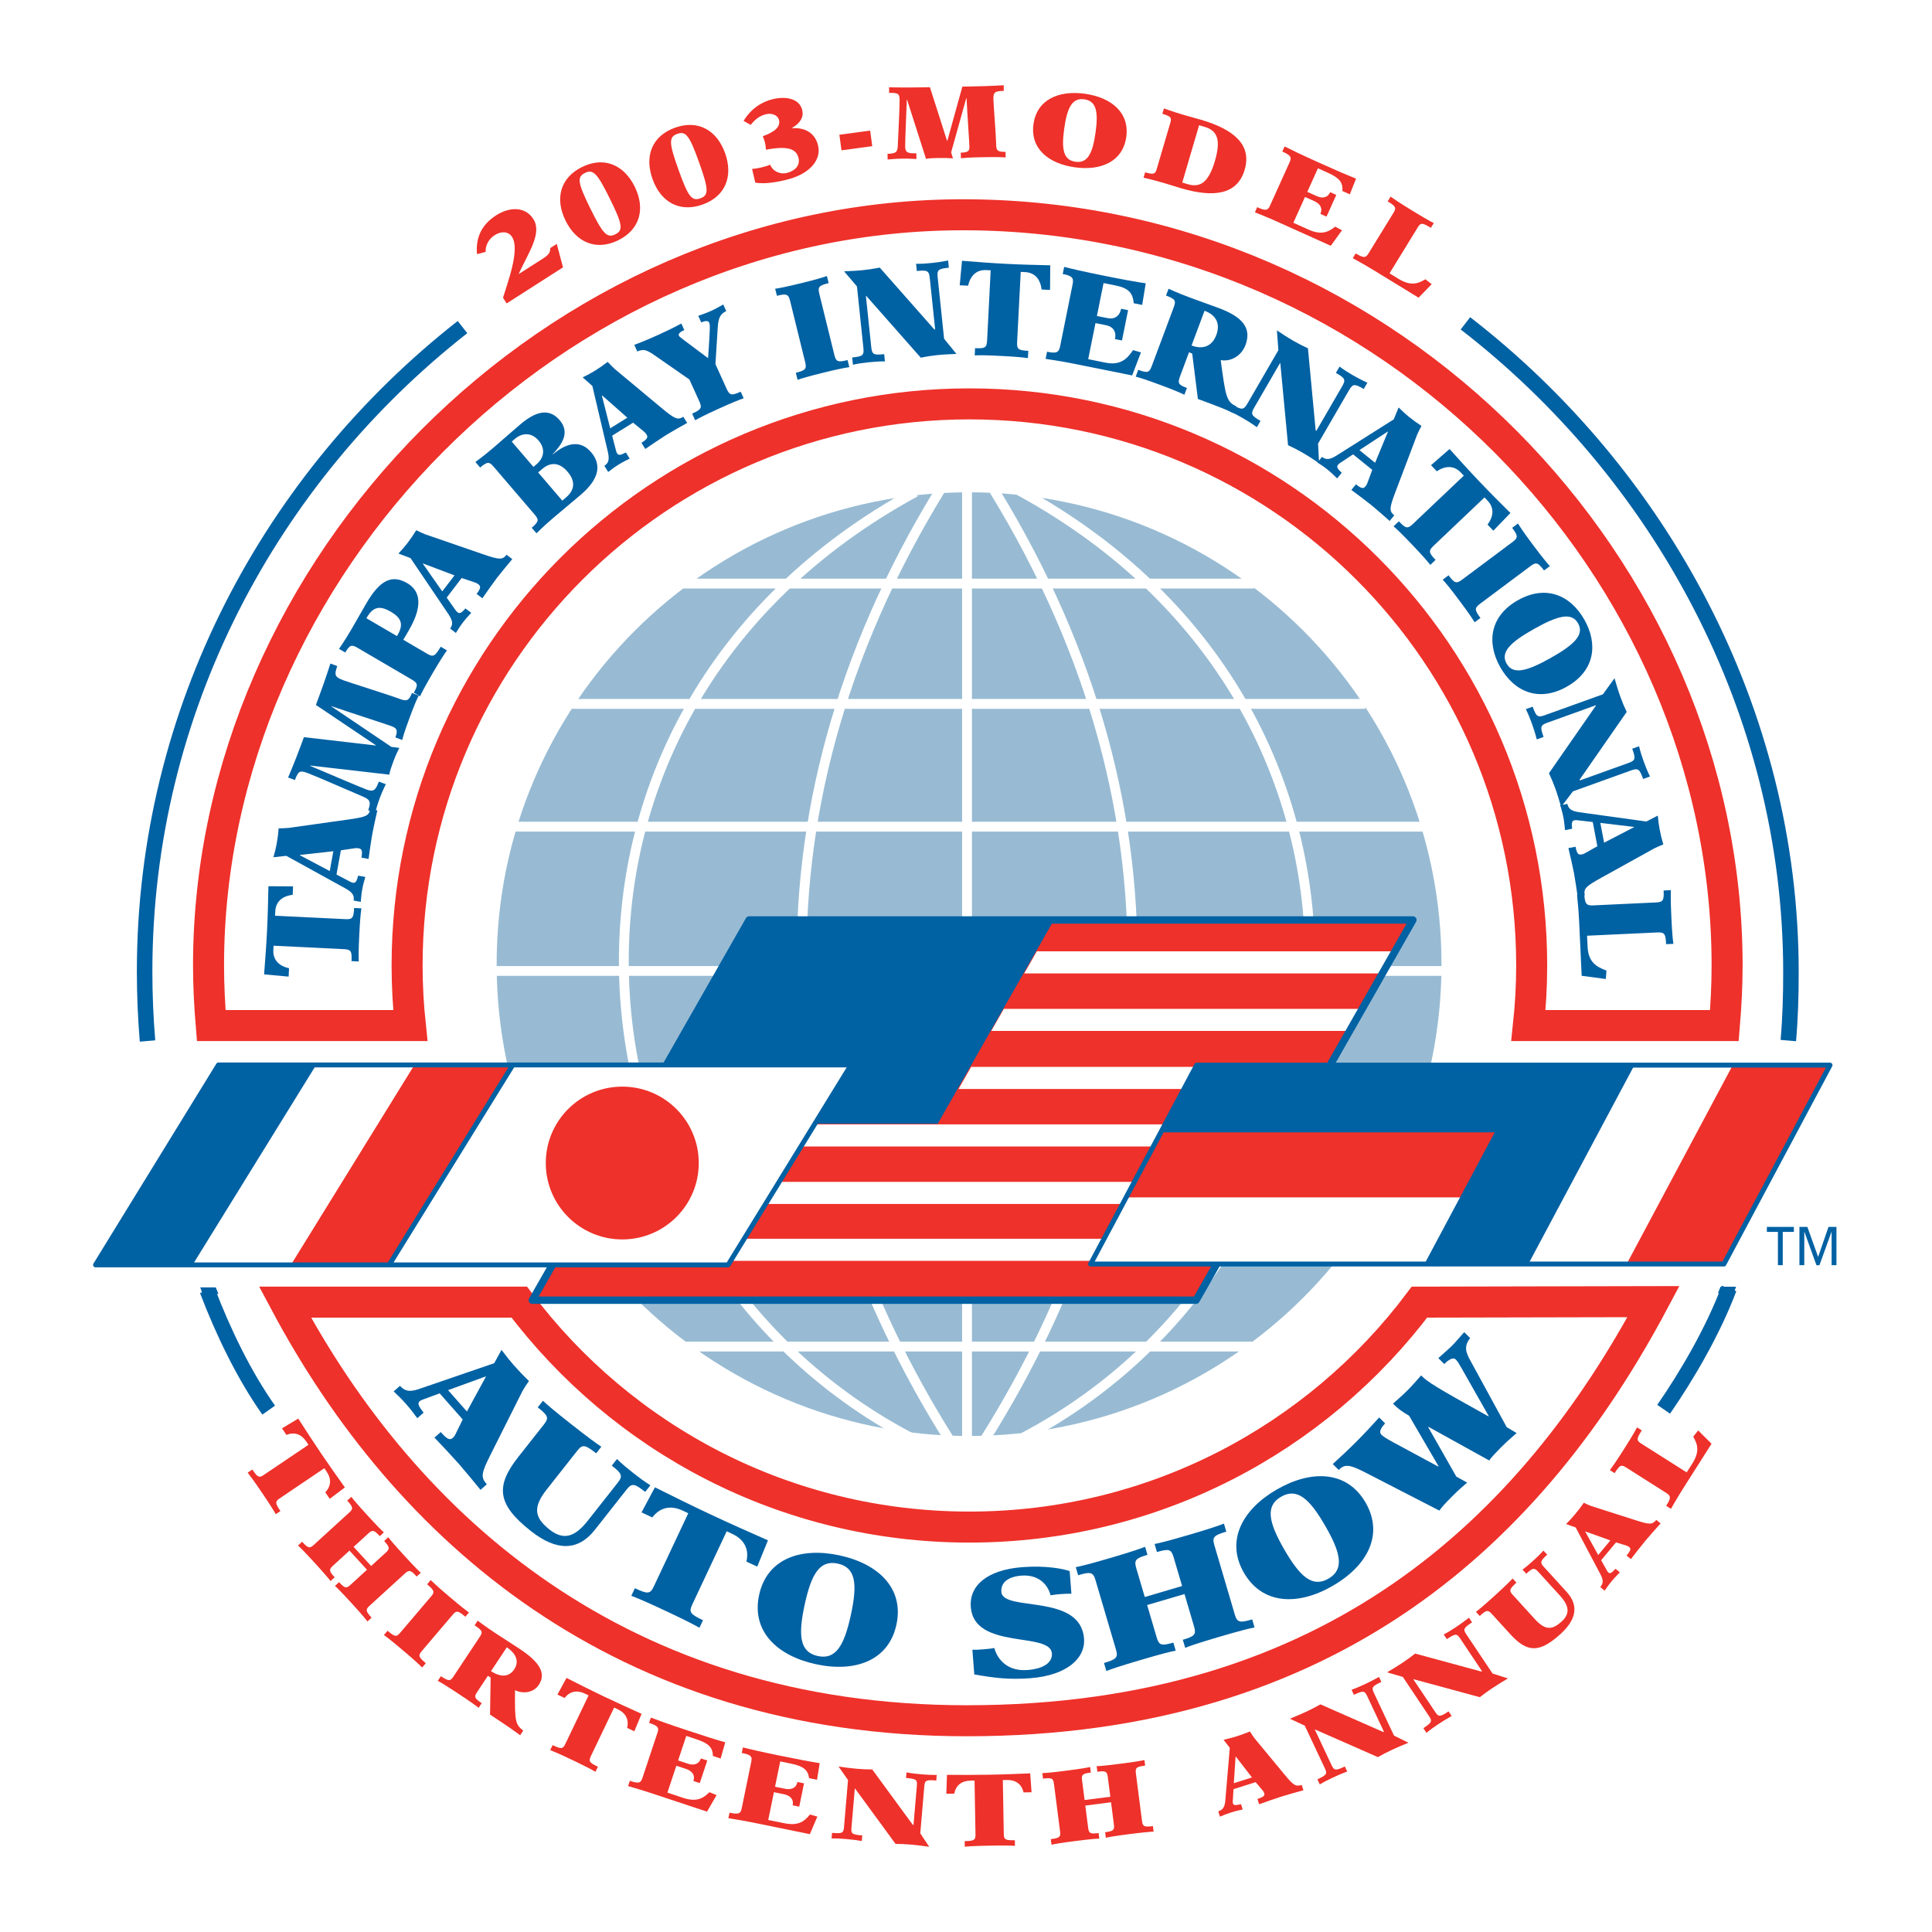 <?xml version="1.0" encoding="utf-8"?>
<!-- Generator: Adobe Illustrator 13.0.0, SVG Export Plug-In . SVG Version: 6.00 Build 14948)  -->
<!DOCTYPE svg PUBLIC "-//W3C//DTD SVG 1.0//EN" "http://www.w3.org/TR/2001/REC-SVG-20010904/DTD/svg10.dtd">
<svg version="1.0" id="Layer_1" xmlns="http://www.w3.org/2000/svg" xmlns:xlink="http://www.w3.org/1999/xlink" x="0px" y="0px"
	 width="192.756px" height="192.756px" viewBox="0 0 192.756 192.756" enable-background="new 0 0 192.756 192.756"
	 xml:space="preserve">
<g>
	<polygon fill-rule="evenodd" clip-rule="evenodd" fill="#FFFFFF" points="0,0 192.756,0 192.756,192.756 0,192.756 0,0 	"/>
	
		<path fill-rule="evenodd" clip-rule="evenodd" fill="#98BBD3" stroke="#98BBD3" stroke-width="0.06" stroke-miterlimit="2.613" d="
		M96.685,143.656c26.244,0,47.52-21.251,47.52-47.465c0-26.21-21.276-47.461-47.52-47.461c-26.243,0-47.521,21.25-47.521,47.461
		C49.165,122.405,70.442,143.656,96.685,143.656L96.685,143.656z"/>
	<path fill="none" stroke="#FFFFFF" stroke-width="0.98" stroke-miterlimit="2.613" d="M125.12,58.225H68.15 M56.748,70.226h79.469
		 M51.196,82.476h90.908 M49.074,96.872h95.163 M68.408,134.345h56.543 M96.48,48.73v94.926 M99.182,48.913
		c20.111,32.828,16.923,66.388-0.983,94.806 M101.635,48.913c41.449,22.54,35.828,75.869,0.51,94.488 M93.785,48.913
		c-20.111,32.828-16.923,66.388,0.982,94.806 M91.332,49.084c-41.45,22.538-35.867,75.697-0.548,94.316"/>
	
		<path fill-rule="evenodd" clip-rule="evenodd" fill="#FFFFFF" stroke="#EE312A" stroke-width="3.094" stroke-miterlimit="2.613" d="
		M40.617,96.327c0-30.947,25.116-56.032,56.097-56.032c30.984,0,56.102,25.085,56.102,56.032c0,2.024-0.114,4.023-0.326,5.994
		h19.552c0.164-1.979,0.271-3.976,0.271-5.994c0-39.577-33.509-74.678-75.849-74.898C55.157,21.213,20.806,56.75,20.806,96.327
		c0,2.019,0.106,4.015,0.27,5.994h19.864C40.729,100.351,40.617,98.352,40.617,96.327L40.617,96.327z"/>
	
		<path fill-rule="evenodd" clip-rule="evenodd" fill="#FFFFFF" stroke="#EE312A" stroke-width="3.094" stroke-miterlimit="2.613" d="
		M96.714,152.357c-18.367,0-34.67-8.816-44.905-22.444H28.435c12.056,22.646,33.606,41.767,68.028,41.767
		c36.49,0,56.45-19.173,68.505-41.816l-23.349,0.05C131.39,143.541,115.084,152.357,96.714,152.357L96.714,152.357z"/>
	<path fill="none" stroke="#FFFFFF" stroke-width="0.774" stroke-miterlimit="2.613" d="M96.685,143.656
		c26.244,0,47.52-21.251,47.52-47.465c0-26.21-21.276-47.461-47.52-47.461c-26.243,0-47.521,21.25-47.521,47.461
		C49.165,122.405,70.442,143.656,96.685,143.656L96.685,143.656z"/>
	<polygon fill-rule="evenodd" clip-rule="evenodd" fill="#EE312A" points="140.965,92.041 119.488,129.901 53.265,129.901 
		74.742,92.041 140.965,92.041 	"/>
	<polygon fill-rule="evenodd" clip-rule="evenodd" fill="#FFFFFF" points="95.636,108.646 96.896,106.441 132.703,106.441 
		131.447,108.646 95.636,108.646 	"/>
	<polygon fill-rule="evenodd" clip-rule="evenodd" fill="#FFFFFF" points="71.95,120.122 73.458,117.917 125.021,117.917 
		123.513,120.122 71.95,120.122 	"/>
	<polygon fill-rule="evenodd" clip-rule="evenodd" fill="#FFFFFF" points="65.173,125.795 66.681,123.589 118.246,123.589 
		116.738,125.795 65.173,125.795 	"/>
	<polygon fill-rule="evenodd" clip-rule="evenodd" fill="#FFFFFF" points="76.209,114.383 77.719,112.178 129.283,112.178 
		127.773,114.383 76.209,114.383 	"/>
	<polygon fill-rule="evenodd" clip-rule="evenodd" fill="#FFFFFF" points="98.896,102.856 100.155,100.652 135.963,100.652 
		134.707,102.856 98.896,102.856 	"/>
	<polygon fill-rule="evenodd" clip-rule="evenodd" fill="#FFFFFF" points="102.188,97.118 103.447,94.915 139.256,94.915 
		137.998,97.118 102.188,97.118 	"/>
	<polygon fill="none" stroke="#0061A3" stroke-width="0.735" stroke-linejoin="round" stroke-miterlimit="2.613" points="
		140.965,91.783 119.333,129.721 53.11,129.721 74.742,91.783 140.965,91.783 	"/>
	<polygon fill-rule="evenodd" clip-rule="evenodd" fill="#0061A3" points="74.742,91.783 63.149,112.115 93.56,112.115 
		105.156,91.783 74.742,91.783 	"/>
	<polygon fill-rule="evenodd" clip-rule="evenodd" fill="#FFFFFF" points="84.973,106.302 72.711,126.145 9.596,126.08 
		21.859,106.238 84.973,106.302 	"/>
	<polygon fill-rule="evenodd" clip-rule="evenodd" fill="#0061A3" points="9.596,126.08 21.859,106.238 31.663,106.248 
		19.399,126.089 9.596,126.08 	"/>
	<polygon fill-rule="evenodd" clip-rule="evenodd" fill="#FFFFFF" points="19.28,126.089 31.542,106.248 41.342,106.256 
		29.082,126.102 19.28,126.089 	"/>
	<polygon fill-rule="evenodd" clip-rule="evenodd" fill="#EE312A" points="29.082,126.102 41.342,106.256 51.147,106.267 
		38.884,126.108 29.082,126.102 	"/>
	<path fill-rule="evenodd" clip-rule="evenodd" fill="#EE312A" d="M62.085,123.658c4.214,0,7.631-3.413,7.631-7.623
		c0-4.211-3.417-7.623-7.631-7.623c-4.215,0-7.632,3.412-7.632,7.623C54.453,120.245,57.87,123.658,62.085,123.658L62.085,123.658z"
		/>
	<polygon fill="none" stroke="#0061A3" stroke-width="0.49" stroke-linejoin="round" stroke-miterlimit="2.613" points="
		84.909,106.25 72.646,126.198 9.532,126.198 21.795,106.25 84.909,106.25 	"/>
	
		<line fill="none" stroke="#0061A3" stroke-width="0.49" stroke-miterlimit="2.613" x1="51.147" y1="106.267" x2="38.884" y2="126.108"/>
	<polygon fill-rule="evenodd" clip-rule="evenodd" fill="#FFFFFF" points="119.393,106.302 108.808,126.145 171.995,126.08 
		182.582,106.238 119.393,106.302 	"/>
	<polygon fill-rule="evenodd" clip-rule="evenodd" fill="#0061A3" points="153.377,106.267 142.796,126.108 152.61,126.102 
		163.193,106.256 153.377,106.267 	"/>
	<polygon fill-rule="evenodd" clip-rule="evenodd" fill="#FFFFFF" points="162.304,126.089 172.887,106.248 163.073,106.256 
		152.489,126.102 162.304,126.089 	"/>
	<polygon fill-rule="evenodd" clip-rule="evenodd" fill="#EE312A" points="172.887,106.248 162.304,126.089 172.117,126.08 
		182.698,106.238 172.887,106.248 	"/>
	<polygon fill-rule="evenodd" clip-rule="evenodd" fill="#EE312A" points="112.421,119.46 115.898,112.846 149.497,112.846 
		146.023,119.46 112.421,119.46 	"/>
	<polygon fill-rule="evenodd" clip-rule="evenodd" fill="#0061A3" points="116.027,112.973 119.504,106.359 153.105,106.359 
		149.628,112.973 116.027,112.973 	"/>
	<polygon fill="none" stroke="#0061A3" stroke-width="0.49" stroke-linejoin="round" stroke-miterlimit="2.613" points="
		119.393,106.268 108.808,126.112 171.995,126.112 182.582,106.268 119.393,106.268 	"/>
	<path fill-rule="evenodd" clip-rule="evenodd" fill="#0061A3" d="M178.975,122.906h-1.109v3.322h-0.482v-3.322h-1.103v-0.498h2.694
		V122.906L178.975,122.906L178.975,122.906z M180.014,126.229h-0.484v-3.82h0.792l1.073,2.994l1.035-2.994h0.794v3.82h-0.485v-3.322
		v0.011h-0.017l-1.195,3.312h-0.3l-1.197-3.322h-0.016V126.229L180.014,126.229z"/>
	
		<line fill="none" stroke="#0061A3" stroke-width="0.98" stroke-miterlimit="2.613" x1="153.259" y1="106.267" x2="142.676" y2="126.108"/>
	<polygon fill-rule="evenodd" clip-rule="evenodd" fill="#0061A3" points="20.301,129.347 19.98,128.444 21.529,128.444 
		21.787,129.088 20.301,129.347 	"/>
	<polygon fill-rule="evenodd" clip-rule="evenodd" fill="#0061A3" points="172.884,129.281 173.207,128.377 171.659,128.377 
		171.4,129.023 172.884,129.281 	"/>
	<path fill-rule="evenodd" clip-rule="evenodd" fill="#0061A3" d="M46.584,140.827l-1.88-2.132l3.749-1.365l0.023,0.027
		L46.584,140.827L46.584,140.827L46.584,140.827z M49.308,136.006l-7.56,2.594c-0.943,0.31-1.375,0.171-1.842-0.334l-0.628,0.552
		c0.295,0.311,0.624,0.564,1.25,1.276c0.628,0.711,0.851,1.082,1.111,1.399l0.626-0.554c-0.542-0.686-0.621-0.938-0.388-1.144
		c0.093-0.08,0.258-0.15,0.388-0.19l1.602-0.591l2.297,2.604l-0.721,1.476c-0.078,0.166-0.159,0.265-0.274,0.365
		c-0.27,0.235-0.507,0.198-1.195-0.582l-0.627,0.553c0.759,0.79,1.594,1.691,2.417,2.601c0.762,0.888,1.512,1.786,2.178,2.612
		l0.627-0.555c-0.626-0.709-0.564-1.086,0.393-2.996l3.174-6.326c0.203-0.351,0.423-0.69,0.639-0.982
		c-0.526-0.502-1.04-1.039-1.531-1.596c-0.309-0.351-0.776-0.927-1.208-1.512L49.308,136.006L49.308,136.006z"/>
	<path fill-rule="evenodd" clip-rule="evenodd" fill="#0061A3" d="M61.556,145.568c0.465,0.463,1.083,0.968,1.609,1.383
		c0.466,0.368,1.103,0.85,1.723,1.236l-0.519,0.658c-1.037-0.816-1.314-0.917-1.85-0.237l-3.183,4.038
		c-1.649,2.089-3.775,2.146-6.362,0.113c-3.372-2.653-3.576-4.468-1.255-7.411l2.549-3.231c0.52-0.654,0.421-0.889-0.619-1.706
		l0.521-0.657c0.393,0.37,1.052,0.946,2.818,2.336c1.766,1.392,2.481,1.896,3.007,2.248l-0.516,0.659
		c-1.11-0.874-1.363-0.916-1.882-0.261l-3.048,3.865c-1.438,1.823-1.169,2.805,0.173,3.921c1.461,1.209,2.605,0.866,3.927-0.81
		l2.99-3.792c0.539-0.681,0.377-0.929-0.602-1.697L61.556,145.568L61.556,145.568z"/>
	<path fill-rule="evenodd" clip-rule="evenodd" fill="#0061A3" d="M68.668,150.976l-0.571-0.269
		c-1.162-0.544-2.247-0.333-3.017,0.688l-1.075-0.505l1.339-2.499c1.797,0.894,3.611,1.798,5.597,2.727
		c1.985,0.932,3.84,1.752,5.678,2.561l-1.072,2.625l-1.078-0.505c0.298-1.243-0.233-2.21-1.392-2.754l-0.574-0.27l-3.437,7.31
		c-0.356,0.758-0.206,0.964,1.072,1.564l-0.354,0.754c-0.553-0.31-1.324-0.721-3.359-1.677c-2.037-0.955-2.845-1.285-3.439-1.51
		l0.356-0.758c1.279,0.601,1.534,0.585,1.888-0.174L68.668,150.976L68.668,150.976z"/>
	<path fill-rule="evenodd" clip-rule="evenodd" fill="#0061A3" d="M80.279,160.112c0.663-3.07,1.506-4.501,3.307-4.112
		c1.797,0.386,1.974,2.04,1.309,5.109c-0.664,3.068-1.505,4.503-3.303,4.114C79.789,164.834,79.614,163.185,80.279,160.112
		L80.279,160.112L80.279,160.112z M75.736,159.134c-0.777,3.601,1.771,6.063,5.678,6.906c3.904,0.844,7.245-0.353,8.023-3.95
		c0.777-3.6-1.771-6.064-5.677-6.909C79.854,154.339,76.514,155.533,75.736,159.134L75.736,159.134z"/>
	<path fill-rule="evenodd" clip-rule="evenodd" fill="#0061A3" d="M106.894,159.005c-0.374-0.004-0.726,0.008-1.099,0.039
		c-0.332,0.024-0.646,0.063-0.978,0.12c-0.317-1.216-1.335-2.084-2.909-1.964c-1.279,0.098-2.078,0.657-2.001,1.63
		c0.155,2.02,7.894,0.089,8.246,4.654c0.152,1.976-1.731,3.671-5.345,3.95c-2.13,0.165-3.654-0.03-5.603-0.376l-0.19-2.466
		c0.337,0.019,0.689-0.007,1.042-0.035c0.369-0.028,0.761-0.06,1.146-0.135c0.308,1.125,1.298,2.353,3.318,2.195
		c1.539-0.117,2.499-0.718,2.427-1.659c-0.168-2.192-7.764-0.317-8.093-4.624c-0.164-2.11,1.594-3.708,5.153-3.98
		c2.298-0.176,4.038,0.153,4.712,0.396L106.894,159.005L106.894,159.005z"/>
	<path fill-rule="evenodd" clip-rule="evenodd" fill="#0061A3" d="M117.939,158.237l-0.849-2.88
		c-0.235-0.801-0.486-0.856-1.663-0.51l-0.234-0.803c0.441-0.081,1.292-0.284,3.451-0.918c2.157-0.634,2.981-0.925,3.468-1.116
		l0.236,0.802c-1.247,0.367-1.429,0.548-1.191,1.349l2.038,6.917c0.237,0.801,0.484,0.855,1.734,0.49l0.237,0.801
		c-0.513,0.101-1.363,0.305-3.523,0.938c-2.155,0.636-2.982,0.925-3.395,1.097l-0.238-0.804c1.177-0.345,1.355-0.527,1.12-1.327
		l-0.952-3.235l-3.728,1.095l0.953,3.237c0.235,0.801,0.486,0.856,1.661,0.511l0.236,0.802c-0.441,0.081-1.292,0.284-3.449,0.92
		c-2.159,0.633-2.982,0.922-3.47,1.113l-0.235-0.8c1.247-0.367,1.428-0.551,1.191-1.35l-2.039-6.916
		c-0.238-0.802-0.485-0.859-1.733-0.492l-0.236-0.801c0.512-0.103,1.362-0.305,3.521-0.938c2.155-0.636,2.982-0.928,3.397-1.097
		l0.235,0.803c-1.178,0.345-1.354,0.528-1.119,1.327l0.85,2.882L117.939,158.237L117.939,158.237z"/>
	<path fill-rule="evenodd" clip-rule="evenodd" fill="#0061A3" d="M128.133,154.595c-1.572-2.721-1.912-4.347-0.316-5.267
		c1.594-0.918,2.834,0.19,4.404,2.911c1.573,2.72,1.912,4.346,0.316,5.266C130.943,158.423,129.704,157.313,128.133,154.595
		L128.133,154.595L128.133,154.595z M124.105,156.913c1.842,3.188,5.39,3.308,8.848,1.313c3.465-1.994,5.137-5.116,3.294-8.307
		c-1.841-3.192-5.388-3.31-8.85-1.318C123.937,150.597,122.265,153.723,124.105,156.913L124.105,156.913z"/>
	<path fill-rule="evenodd" clip-rule="evenodd" fill="#0061A3" d="M145.296,147.319l1.082,0.602
		c-0.452,0.389-0.854,0.723-1.535,1.409c-0.682,0.685-0.962,1.008-1.245,1.38l-7.221-3.718c-1.703-0.881-2.186-0.967-2.815-0.335
		l-0.593-0.59c0.689-0.625,1.576-1.447,2.363-2.237c0.825-0.827,1.655-1.729,2.268-2.409l0.592,0.59
		c-0.568,0.615-0.57,0.925-0.362,1.133c0.373,0.371,0.936,0.617,5.679,3.184l0.025-0.025l-2.945-5.052
		c-0.817-0.472-1.174-0.773-1.611-1.209c0.529-0.468,1.049-0.92,1.466-1.344c0.421-0.419,0.875-0.94,1.339-1.472
		c0.68,0.674,1.403,1.134,6.723,4.088l0.027-0.027l-2.759-4.863c-0.179-0.308-0.343-0.602-0.529-0.786
		c-0.209-0.207-0.588-0.112-1.149,0.452l-0.594-0.588c0.493-0.453,0.981-0.856,1.363-1.238c0.367-0.368,0.769-0.86,1.218-1.355
		l0.593,0.589c-0.635,0.836-0.444,1.392,0.02,2.243l3.628,6.645l0.988,0.589c-0.532,0.467-1.064,0.935-1.563,1.434
		c-0.406,0.409-1.037,1.066-1.166,1.305l-6.071-3.362l-0.025,0.027L145.296,147.319L145.296,147.319z"/>
	<path fill-rule="evenodd" clip-rule="evenodd" fill="#0061A3" d="M27.295,94.354L27.271,94.8c-0.043,0.906,0.49,1.564,1.567,1.8
		l-0.042,0.838l-2.446-0.225c0.109-1.414,0.218-2.845,0.295-4.393c0.076-1.549,0.105-2.981,0.135-4.401l2.459,0.016L29.2,89.276
		c-1.098,0.13-1.69,0.732-1.734,1.64l-0.023,0.446l7,0.341c0.724,0.039,0.838-0.117,0.888-1.113l0.725,0.035
		c-0.063,0.445-0.134,1.061-0.212,2.649c-0.079,1.587-0.068,2.205-0.049,2.652l-0.723-0.034c0.048-0.998-0.052-1.161-0.776-1.195
		L27.295,94.354L27.295,94.354z"/>
	<path fill-rule="evenodd" clip-rule="evenodd" fill="#0061A3" d="M33.256,84.927l-0.357,1.977l-2.989-1.581l0.005-0.025
		L33.256,84.927L33.256,84.927L33.256,84.927z M28.562,85.386l5.915,3.26c0.732,0.413,0.881,0.72,0.806,1.201l0.713,0.13
		c0.04-0.301,0.027-0.595,0.146-1.258c0.122-0.66,0.24-0.944,0.307-1.227l-0.715-0.128c-0.151,0.601-0.272,0.752-0.539,0.705
		c-0.104-0.02-0.24-0.085-0.34-0.143l-1.283-0.674l0.437-2.417l1.375-0.203c0.155-0.027,0.263-0.02,0.396,0.002
		c0.303,0.055,0.411,0.207,0.281,0.933l0.711,0.128c0.102-0.77,0.228-1.628,0.37-2.482c0.16-0.813,0.334-1.624,0.508-2.355
		l-0.713-0.127c-0.119,0.658-0.4,0.783-2.193,1.033l-5.936,0.834c-0.347,0.031-0.691,0.048-1.006,0.046
		c-0.038,0.513-0.105,1.036-0.2,1.553c-0.058,0.324-0.176,0.835-0.32,1.33L28.562,85.386L28.562,85.386z"/>
	<path fill-rule="evenodd" clip-rule="evenodd" fill="#0061A3" d="M36.738,80.84c0.33-0.929,0.119-1.092-0.661-1.422
		c-1.692-0.724-4.585-1.994-5.366-2.282c-0.756-0.278-0.931-0.273-1.287,0.688l-0.68-0.252l0.01-0.023
		c0.041-0.112,0.569-1.303,1.232-3.092l0.337-0.912l7.166,0.833l0.01-0.026l-5.982-4.021l0.357-0.961
		c0.664-1.786,1.041-3.034,1.082-3.144l0.008-0.025l0.682,0.252c-0.299,0.884-0.275,1.088,0.617,1.419
		c0.63,0.233,4.504,1.444,5.712,1.891c0.644,0.238,0.855,0.09,1.12-0.623l0.68,0.251c-0.194,0.407-0.369,0.762-0.898,2.189
		c-0.532,1.432-0.631,1.814-0.75,2.248l-0.679-0.253c0.261-0.702,0.156-0.923-0.384-1.124c-0.607-0.223-3.984-1.305-5.989-1.994
		l-0.01,0.026l5.978,4.033l0.793,0.098c-0.23,0.462-0.402,0.848-0.611,1.414c-0.188,0.505-0.306,0.825-0.383,1.259l-7.908-0.909
		l-0.01,0.024c1.818,0.772,5.095,2.167,5.65,2.372c0.692,0.257,0.905,0.069,1.226-0.792l0.692,0.256
		c-0.159,0.349-0.352,0.712-0.607,1.4c-0.256,0.689-0.346,1.091-0.454,1.458L36.738,80.84L36.738,80.84z"/>
	<path fill-rule="evenodd" clip-rule="evenodd" fill="#0061A3" d="M36.55,61.678c0.619-1.056,1.229-1.354,2.434-0.648
		c1.206,0.704,1.245,1.382,0.625,2.437L36.55,61.678L36.55,61.678L36.55,61.678z M41.082,67.8c0.625,0.365,0.637,0.556,0.2,1.304
		l0.625,0.366c0.19-0.404,0.47-0.958,1.274-2.331c0.804-1.372,1.15-1.885,1.412-2.25l-0.624-0.366
		c-0.573,0.973-0.746,1.057-1.371,0.691l-2.362-1.383l0.539-0.918c1.662-2.835,0.892-4.122-0.15-4.733
		c-1.529-0.894-2.726-0.285-4.043,1.961c-0.507,0.86-0.96,1.69-1.526,2.656c-0.779,1.325-1.113,1.738-1.22,1.918l-0.013,0.023
		l0.625,0.365c0.44-0.747,0.611-0.829,1.237-0.462L41.082,67.8L41.082,67.8z"/>
	<path fill-rule="evenodd" clip-rule="evenodd" fill="#0061A3" d="M45.346,57.406l-1.223,1.598l-1.937-2.766l0.016-0.021
		L45.346,57.406L45.346,57.406L45.346,57.406z M40.958,55.682l3.781,5.593c0.463,0.698,0.456,1.04,0.17,1.435l0.575,0.439
		c0.173-0.248,0.297-0.519,0.703-1.052c0.409-0.531,0.643-0.732,0.83-0.954l-0.577-0.44c-0.406,0.467-0.584,0.547-0.796,0.383
		c-0.086-0.064-0.179-0.184-0.242-0.282l-0.835-1.181l1.492-1.954l1.319,0.442c0.148,0.046,0.24,0.1,0.346,0.184
		c0.249,0.185,0.275,0.373-0.172,0.958l0.576,0.439c0.438-0.641,0.943-1.348,1.458-2.044c0.515-0.651,1.04-1.293,1.526-1.864
		l-0.575-0.439c-0.407,0.534-0.713,0.516-2.424-0.076l-5.666-1.954c-0.323-0.131-0.637-0.272-0.914-0.418
		c-0.27,0.44-0.566,0.875-0.885,1.292c-0.201,0.262-0.542,0.664-0.894,1.039L40.958,55.682L40.958,55.682z"/>
	<path fill-rule="evenodd" clip-rule="evenodd" fill="#0061A3" d="M53.69,47.135l0.412-0.349c0.73-0.625,1.632-0.761,2.522,0.277
		c0.892,1.04,0.613,1.911-0.115,2.534L56.1,49.95L53.69,47.135L53.69,47.135L53.69,47.135z M53.331,51.326
		c0.436,0.506,0.46,0.698-0.281,1.33l0.474,0.551l0.02-0.017c0.158-0.136,0.506-0.54,1.697-1.554
		c0.599-0.514,1.627-1.356,2.708-2.278c1.918-1.638,2.042-3.051,1.015-4.253c-1.205-1.407-2.711-0.702-3.803,0.231l-0.016-0.021
		c0.884-0.949,1.772-2.132,0.692-3.396c-0.856-1-2.068-1.162-3.908,0.408c-1.08,0.923-2.073,1.806-2.673,2.318
		c-1.191,1.018-1.644,1.297-1.804,1.433l-0.019,0.019l0.472,0.55c0.741-0.634,0.923-0.578,1.36-0.069L53.331,51.326L53.331,51.326
		L53.331,51.326z M51.057,44.057l0.319-0.273c0.701-0.598,1.631-0.686,2.361,0.172c0.732,0.855,0.503,1.757-0.197,2.355
		l-0.319,0.273L51.057,44.057L51.057,44.057z"/>
	<path fill-rule="evenodd" clip-rule="evenodd" fill="#0061A3" d="M62.59,41.673l-1.71,1.061l-0.831-3.273l0.023-0.013L62.59,41.673
		L62.59,41.673L62.59,41.673z M59.099,38.505l1.547,6.568c0.184,0.817,0.058,1.133-0.348,1.401l0.382,0.615
		c0.248-0.17,0.46-0.379,1.03-0.734c0.568-0.354,0.862-0.457,1.115-0.598l-0.382-0.614c-0.546,0.293-0.742,0.303-0.882,0.076
		c-0.058-0.092-0.102-0.24-0.125-0.35l-0.361-1.403l2.088-1.295l1.076,0.879c0.123,0.097,0.19,0.183,0.261,0.295
		c0.163,0.261,0.123,0.444-0.504,0.834l0.383,0.614c0.639-0.445,1.362-0.924,2.091-1.395c0.711-0.425,1.429-0.839,2.088-1.2
		l-0.383-0.616c-0.569,0.354-0.85,0.229-2.238-0.931l-4.603-3.835c-0.256-0.236-0.5-0.479-0.708-0.713
		c-0.407,0.317-0.84,0.619-1.287,0.894c-0.281,0.174-0.739,0.43-1.204,0.653L59.099,38.505L59.099,38.505z"/>
	<path fill-rule="evenodd" clip-rule="evenodd" fill="#0061A3" d="M68.781,37.863l-3.526-2.452c-0.801-0.55-1.067-0.592-1.674-0.345
		l-0.299-0.66c0.443-0.17,1.05-0.388,2.379-0.99c1.329-0.604,1.895-0.917,2.315-1.137l0.299,0.657
		c-0.514,0.204-0.609,0.409-0.542,0.556c0.063,0.135,0.306,0.289,2.913,2.243c0.199-2.933,0.21-3.321,0.112-3.539
		c-0.058-0.124-0.217-0.288-0.792-0.025l-0.301-0.66c0.409-0.153,0.835-0.29,1.258-0.48c0.465-0.212,0.853-0.446,1.236-0.651
		l0.298,0.661c-0.575,0.261-0.793,0.639-0.852,1.684l-0.225,3.605l1.119,2.466c0.3,0.659,0.49,0.691,1.398,0.281l0.301,0.658
		c-0.425,0.147-1.005,0.366-2.452,1.024c-1.451,0.656-1.999,0.948-2.39,1.169l-0.298-0.658c0.91-0.414,1.008-0.577,0.71-1.236
		L68.781,37.863L68.781,37.863z"/>
	<path fill-rule="evenodd" clip-rule="evenodd" fill="#0061A3" d="M83.24,35.393c0.173,0.706,0.351,0.771,1.323,0.532l0.174,0.706
		c-0.446,0.065-1.056,0.174-2.603,0.553c-1.544,0.38-2.138,0.567-2.561,0.711L79.4,37.193c0.972-0.24,1.1-0.38,0.926-1.084
		l-1.492-6.067c-0.172-0.702-0.353-0.77-1.322-0.531l-0.174-0.703c0.445-0.067,1.053-0.177,2.601-0.556
		c1.546-0.379,2.135-0.565,2.561-0.712l0.175,0.705c-0.973,0.239-1.101,0.38-0.929,1.083L83.24,35.393L83.24,35.393z"/>
	<path fill-rule="evenodd" clip-rule="evenodd" fill="#0061A3" d="M85.5,28.579l-1.283-1.509c0.644-0.029,1.277-0.053,1.919-0.121
		c0.55-0.058,1.096-0.142,1.638-0.25l5.447,6.172l0.079-0.009l-0.536-5.122c-0.076-0.744-0.257-0.808-1.29-0.701l-0.076-0.722
		c0.545,0.015,1.107-0.032,1.582-0.082c0.417-0.042,0.978-0.114,1.611-0.248l0.076,0.72c-1.033,0.108-1.196,0.203-1.116,0.952
		l0.641,6.135l1.229,1.516c-0.646,0.029-1.276,0.052-1.919,0.119c-0.548,0.058-1.096,0.143-1.64,0.252l-5.447-6.174l-0.026,0.003
		l0.536,5.123c0.077,0.746,0.255,0.807,1.29,0.701l0.075,0.72c-0.647,0-1.212,0.046-1.631,0.089
		c-0.471,0.052-1.032,0.121-1.561,0.244l-0.077-0.722c1.035-0.107,1.196-0.204,1.12-0.952L85.5,28.579L85.5,28.579z"/>
	<path fill-rule="evenodd" clip-rule="evenodd" fill="#0061A3" d="M98.84,26.969l-0.444-0.022c-0.908-0.046-1.566,0.484-1.807,1.558
		l-0.839-0.042l0.231-2.445c1.416,0.113,2.846,0.227,4.395,0.305c1.552,0.081,2.986,0.113,4.407,0.146l-0.02,2.458l-0.843-0.043
		c-0.127-1.095-0.73-1.689-1.638-1.736l-0.444-0.023l-0.359,6.99c-0.037,0.724,0.115,0.839,1.115,0.889l-0.04,0.723
		c-0.442-0.062-1.058-0.134-2.648-0.215c-1.591-0.083-2.209-0.074-2.658-0.054l0.035-0.725c1,0.051,1.164-0.046,1.201-0.771
		L98.84,26.969L98.84,26.969z"/>
	<path fill-rule="evenodd" clip-rule="evenodd" fill="#0061A3" d="M112.953,37.457l-5.882-1.183c-1.6-0.323-2.285-0.379-2.724-0.467
		l-0.024-0.005l0.142-0.709c0.991,0.214,1.187,0.047,1.315-0.597l1.229-6.1c0.131-0.643,0.016-0.872-0.98-1.058l0.144-0.711
		c0.741,0.192,1.867,0.46,3.969,0.88c2.062,0.418,3.204,0.619,4.167,0.758l-0.352,2.159l-0.839-0.169
		c-0.106-1.074-0.554-1.521-1.867-1.785l-1.149-0.229l-0.663,3.285l1.07,0.215c0.606,0.122,1.176-0.106,1.342-0.934l0.698,0.14
		l-0.609,3.023l-0.697-0.139c0.168-0.828-0.269-1.258-0.875-1.38l-1.072-0.216l-0.726,3.6l1.689,0.341
		c1.431,0.29,2.116-0.246,2.787-1.243l0.788,0.226L112.953,37.457L112.953,37.457z"/>
	<path fill-rule="evenodd" clip-rule="evenodd" fill="#0061A3" d="M120.177,31.003c1.147,0.427,1.6,1.284,1.177,2.416
		c-0.423,1.129-1.327,1.479-2.472,1.052L120.177,31.003L120.177,31.003L120.177,31.003z M114.916,36.514
		c-0.252,0.678-0.438,0.723-1.352,0.383l-0.253,0.678c0.407,0.111,1.003,0.289,2.492,0.844c1.493,0.555,2.058,0.811,2.362,0.967
		l0.255-0.677c-0.837-0.312-0.947-0.469-0.693-1.147l0.901-2.412l0.318,0.121l0.568,4.533l1.453,0.542
		c1.443,0.538,1.907,0.8,2.104,0.872l0.026,0.008l0.011,0.005l0.253-0.68c-0.986-0.481-1.07-0.858-1.571-4.622
		c1.067,0.184,2.085-0.467,2.474-1.508c0.647-1.735-0.374-2.833-2.666-3.686c-0.937-0.35-1.834-0.657-2.882-1.049
		c-1.442-0.537-1.908-0.796-2.104-0.868l-0.025-0.008l-0.254,0.677c0.913,0.34,1.023,0.496,0.769,1.175L114.916,36.514
		L114.916,36.514z"/>
	<path fill-rule="evenodd" clip-rule="evenodd" fill="#0061A3" d="M127.545,34.936l-0.148-1.974
		c0.538,0.358,1.064,0.707,1.623,1.029c0.478,0.278,0.971,0.53,1.473,0.76l0.771,8.193l0.069,0.038l2.582-4.456
		c0.377-0.649,0.271-0.803-0.631-1.324l0.364-0.628c0.432,0.329,0.915,0.624,1.325,0.861c0.363,0.209,0.861,0.481,1.452,0.746
		l-0.363,0.626c-0.899-0.521-1.088-0.535-1.465,0.114l-3.096,5.34l0.104,1.949c-0.54-0.359-1.066-0.709-1.623-1.03
		c-0.477-0.279-0.97-0.531-1.473-0.762l-0.773-8.192l-0.021-0.012l-2.584,4.456c-0.375,0.65-0.268,0.804,0.632,1.325l-0.363,0.627
		c-0.524-0.382-1.007-0.675-1.374-0.887c-0.407-0.236-0.903-0.509-1.404-0.722l0.363-0.624c0.899,0.52,1.087,0.534,1.466-0.114
		L127.545,34.936L127.545,34.936z"/>
	<path fill-rule="evenodd" clip-rule="evenodd" fill="#0061A3" d="M137.192,46.174l-1.562-1.267l2.826-1.853l0.02,0.019
		L137.192,46.174L137.192,46.174L137.192,46.174z M139.052,41.842l-5.711,3.612c-0.714,0.441-1.055,0.422-1.441,0.127l-0.457,0.563
		c0.244,0.18,0.512,0.308,1.032,0.732c0.52,0.421,0.713,0.665,0.931,0.855l0.457-0.562c-0.457-0.419-0.53-0.601-0.361-0.808
		c0.068-0.084,0.192-0.174,0.292-0.233L135,45.331l1.911,1.547l-0.481,1.301c-0.053,0.147-0.109,0.239-0.194,0.343
		c-0.194,0.239-0.383,0.26-0.954-0.202l-0.455,0.562c0.626,0.457,1.317,0.981,2.001,1.519c0.635,0.531,1.263,1.073,1.819,1.577
		l0.456-0.563c-0.521-0.422-0.492-0.728,0.151-2.416l2.122-5.602c0.142-0.316,0.292-0.627,0.445-0.9
		c-0.434-0.281-0.858-0.593-1.269-0.922c-0.255-0.208-0.646-0.559-1.011-0.922L139.052,41.842L139.052,41.842z"/>
	<path fill-rule="evenodd" clip-rule="evenodd" fill="#0061A3" d="M146.044,47.457l-0.308-0.324
		c-0.625-0.656-1.472-0.726-2.384-0.112l-0.58-0.607l1.853-1.616c0.948,1.057,1.909,2.124,2.979,3.247
		c1.067,1.124,2.087,2.134,3.094,3.135l-1.707,1.767l-0.581-0.61c0.661-0.881,0.635-1.726,0.009-2.384l-0.31-0.324l-5.079,4.822
		c-0.525,0.499-0.492,0.688,0.196,1.411l-0.525,0.5c-0.28-0.353-0.677-0.829-1.774-1.981c-1.096-1.153-1.551-1.572-1.889-1.869
		l0.527-0.5c0.687,0.726,0.875,0.765,1.4,0.266L146.044,47.457L146.044,47.457z"/>
	<path fill-rule="evenodd" clip-rule="evenodd" fill="#0061A3" d="M147.678,60.228c-0.581,0.433-0.572,0.623,0.025,1.424
		l-0.579,0.431c-0.235-0.379-0.574-0.899-1.527-2.173s-1.355-1.744-1.654-2.078l0.58-0.435c0.598,0.801,0.777,0.863,1.359,0.429
		l5.012-3.742c0.581-0.432,0.571-0.623-0.026-1.422l0.579-0.435c0.235,0.382,0.574,0.903,1.527,2.174
		c0.952,1.275,1.355,1.746,1.655,2.08l-0.581,0.433c-0.598-0.798-0.776-0.862-1.36-0.429L147.678,60.228L147.678,60.228z"/>
	<path fill-rule="evenodd" clip-rule="evenodd" fill="#0061A3" d="M153.059,62.745c2.373-1.337,3.747-1.688,4.387-0.555
		s-0.373,2.127-2.747,3.462s-3.747,1.688-4.388,0.552C149.672,65.072,150.684,64.08,153.059,62.745L153.059,62.745L153.059,62.745z
		 M151.444,59.882c-2.784,1.568-3.154,4.218-1.764,6.679c1.39,2.463,3.852,3.519,6.633,1.954c2.785-1.567,3.153-4.218,1.765-6.681
		C156.688,59.373,154.227,58.316,151.444,59.882L151.444,59.882z"/>
	<path fill-rule="evenodd" clip-rule="evenodd" fill="#0061A3" d="M159.919,69.273l1.163-1.605c0.181,0.619,0.356,1.227,0.576,1.833
		c0.185,0.518,0.399,1.028,0.637,1.531l-4.697,6.757l0.025,0.075l4.854-1.743c0.706-0.255,0.723-0.443,0.371-1.422l0.683-0.244
		c0.12,0.53,0.298,1.066,0.46,1.511c0.14,0.395,0.347,0.922,0.626,1.505l-0.682,0.247c-0.352-0.978-0.484-1.111-1.193-0.854
		l-5.81,2.088l-1.181,1.557c-0.179-0.621-0.356-1.228-0.572-1.833c-0.19-0.521-0.403-1.031-0.64-1.532l4.697-6.76l-0.009-0.025
		l-4.85,1.746c-0.707,0.255-0.726,0.442-0.373,1.419l-0.682,0.245c-0.157-0.628-0.335-1.165-0.478-1.561
		c-0.16-0.443-0.367-0.971-0.611-1.456l0.682-0.245c0.355,0.977,0.487,1.109,1.193,0.855L159.919,69.273L159.919,69.273z"/>
	<path fill-rule="evenodd" clip-rule="evenodd" fill="#0061A3" d="M160.042,84.074l-0.378-1.976l3.358,0.405l0.006,0.026
		L160.042,84.074L160.042,84.074L160.042,84.074z M164.258,81.963l-6.691-0.926c-0.831-0.122-1.082-0.355-1.185-0.831l-0.713,0.136
		c0.069,0.293,0.19,0.566,0.314,1.222c0.124,0.66,0.117,0.97,0.156,1.257l0.712-0.135c-0.076-0.616-0.013-0.8,0.25-0.85
		c0.105-0.021,0.259-0.007,0.37,0.009l1.44,0.169l0.458,2.413l-1.208,0.685c-0.135,0.079-0.238,0.112-0.37,0.138
		c-0.304,0.058-0.46-0.047-0.598-0.771l-0.712,0.137c0.183,0.754,0.372,1.601,0.548,2.451c0.141,0.815,0.27,1.634,0.372,2.378
		l0.71-0.137c-0.124-0.66,0.093-0.872,1.675-1.749l5.243-2.905c0.312-0.155,0.626-0.294,0.92-0.405
		c-0.149-0.491-0.272-1.003-0.37-1.521c-0.062-0.321-0.134-0.843-0.179-1.356L164.258,81.963L164.258,81.963z"/>
	<path fill-rule="evenodd" clip-rule="evenodd" fill="#0061A3" d="M165.203,90.038c0.724-0.035,0.823-0.197,0.777-1.193l0.726-0.035
		c-0.02,0.45-0.03,1.081,0.045,2.681c0.071,1.604,0.143,2.231,0.203,2.676l-0.726,0.033c-0.047-1.05-0.162-1.202-0.886-1.17
		l-7.002,0.327l0.053,1.076c0.066,1.457,0.749,1.99,1.883,2.401l-0.065,0.841l-2.407-0.32l-0.248-5.331
		c-0.076-1.626-0.188-2.306-0.212-2.753v-0.026l0.724-0.031c0.048,0.972,0.217,1.146,0.888,1.116L165.203,90.038L165.203,90.038z"/>
	<path fill-rule="evenodd" clip-rule="evenodd" fill="#EE312A" d="M30.776,144.146l-0.235-0.351
		c-0.479-0.707-1.174-0.957-1.963-0.633l-0.443-0.654l1.622-0.976c0.724,1.126,1.455,2.259,2.274,3.469
		c0.818,1.21,1.601,2.311,2.377,3.4l-1.511,1.14l-0.442-0.657c0.594-0.609,0.62-1.346,0.141-2.051l-0.235-0.351l-4.466,3.017
		c-0.463,0.312-0.448,0.481,0.083,1.259l-0.464,0.312c-0.21-0.366-0.511-0.865-1.35-2.106c-0.839-1.239-1.192-1.705-1.453-2.036
		l0.46-0.312c0.528,0.779,0.68,0.856,1.14,0.544L30.776,144.146L30.776,144.146z"/>
	<path fill-rule="evenodd" clip-rule="evenodd" fill="#EE312A" d="M37.028,156.239l1.479-1.35c0.411-0.377,0.373-0.54-0.18-1.143
		l0.412-0.376c0.178,0.239,0.549,0.689,1.561,1.795c1.011,1.105,1.426,1.514,1.682,1.751l-0.411,0.374
		c-0.584-0.64-0.746-0.692-1.158-0.317l-3.552,3.242c-0.409,0.374-0.372,0.542,0.211,1.181l-0.41,0.376
		c-0.211-0.276-0.58-0.727-1.591-1.832c-1.014-1.105-1.429-1.515-1.652-1.714l0.411-0.374c0.553,0.603,0.713,0.655,1.125,0.282
		l1.66-1.519l-1.747-1.911l-1.661,1.519c-0.411,0.375-0.373,0.54,0.18,1.143l-0.411,0.376c-0.179-0.239-0.55-0.689-1.559-1.794
		c-1.014-1.106-1.428-1.515-1.685-1.75l0.41-0.376c0.586,0.64,0.749,0.693,1.16,0.318l3.552-3.243
		c0.411-0.374,0.372-0.539-0.213-1.181l0.411-0.376c0.21,0.276,0.582,0.728,1.593,1.832c1.012,1.105,1.427,1.515,1.651,1.714
		l-0.411,0.374c-0.553-0.603-0.713-0.656-1.125-0.282l-1.479,1.352L37.028,156.239L37.028,156.239z"/>
	<path fill-rule="evenodd" clip-rule="evenodd" fill="#EE312A" d="M42.066,164.747c-0.361,0.425-0.301,0.584,0.417,1.191
		l-0.362,0.425c-0.301-0.295-0.727-0.696-1.869-1.664c-1.14-0.971-1.606-1.323-1.948-1.573l0.363-0.425
		c0.718,0.608,0.883,0.645,1.245,0.218l3.116-3.662c0.361-0.425,0.302-0.585-0.416-1.191l0.361-0.426
		c0.299,0.297,0.725,0.698,1.867,1.665c1.143,0.972,1.607,1.325,1.947,1.575l-0.361,0.422c-0.718-0.607-0.885-0.644-1.246-0.218
		L42.066,164.747L42.066,164.747z"/>
	<path fill-rule="evenodd" clip-rule="evenodd" fill="#EE312A" d="M50.562,164.355c0.958,0.635,1.254,1.425,0.741,2.198
		c-0.512,0.773-1.355,0.812-2.315,0.176L50.562,164.355L50.562,164.355L50.562,164.355z M45.229,167.286
		c-0.308,0.466-0.479,0.453-1.244-0.052l-0.307,0.465c0.348,0.192,0.851,0.486,2.103,1.313c1.25,0.827,1.719,1.174,1.97,1.377
		l0.308-0.466c-0.703-0.464-0.781-0.615-0.475-1.078l1.095-1.652l0.271,0.179l-0.058,3.694l1.218,0.807
		c1.208,0.799,1.586,1.124,1.755,1.234l0.02,0.015l0.009,0.007l0.307-0.466c-0.809-0.635-0.839-0.949-0.819-4.03
		c0.922,0.426,1.901,0.183,2.375-0.533c0.784-1.186,0.017-2.312-1.905-3.586c-0.788-0.517-1.541-0.992-2.42-1.572
		c-1.208-0.8-1.59-1.124-1.755-1.232l-0.021-0.015l-0.305,0.463c0.761,0.505,0.841,0.657,0.536,1.12L45.229,167.286L45.229,167.286z
		"/>
	<path fill-rule="evenodd" clip-rule="evenodd" fill="#EE312A" d="M58.725,169.149l-0.381-0.184
		c-0.77-0.368-1.494-0.233-2.013,0.445l-0.714-0.342l0.903-1.661c1.194,0.606,2.402,1.217,3.72,1.847
		c1.32,0.63,2.549,1.185,3.771,1.733l-0.726,1.747l-0.716-0.344c0.204-0.828-0.147-1.476-0.915-1.845l-0.382-0.182l-2.325,4.856
		c-0.241,0.504-0.143,0.643,0.707,1.047l-0.243,0.505c-0.363-0.209-0.878-0.489-2.229-1.136c-1.354-0.646-1.891-0.87-2.285-1.021
		l0.239-0.503c0.851,0.405,1.021,0.396,1.262-0.107L58.725,169.149L58.725,169.149z"/>
	<path fill-rule="evenodd" clip-rule="evenodd" fill="#EE312A" d="M70.539,180.749l-5.365-1.781
		c-1.456-0.484-2.087-0.63-2.488-0.763l-0.022-0.006l0.176-0.529c0.902,0.31,1.09,0.212,1.251-0.27l1.51-4.539
		c0.16-0.481,0.068-0.674-0.841-0.966l0.176-0.53c0.672,0.256,1.698,0.631,3.614,1.265c1.882,0.627,2.924,0.951,3.807,1.2
		l-0.46,1.62l-0.764-0.255c-0.031-0.847-0.417-1.258-1.618-1.655l-1.045-0.348l-0.816,2.448l0.978,0.325
		c0.552,0.181,1.091,0.089,1.297-0.527l0.636,0.209l-0.75,2.251l-0.636-0.211c0.207-0.615-0.172-1.013-0.725-1.196l-0.976-0.323
		l-0.89,2.682l1.538,0.512c1.308,0.434,1.973,0.12,2.654-0.554l0.713,0.291L70.539,180.749L70.539,180.749z"/>
	<path fill-rule="evenodd" clip-rule="evenodd" fill="#EE312A" d="M80.798,182.996l-5.537-1.133
		c-1.505-0.307-2.151-0.375-2.562-0.46l-0.026-0.005l0.113-0.547c0.934,0.202,1.11,0.079,1.211-0.415l0.962-4.688
		c0.099-0.495-0.016-0.676-0.953-0.856l0.113-0.549c0.697,0.176,1.761,0.425,3.74,0.829c1.943,0.398,3.016,0.596,3.922,0.739
		l-0.266,1.66l-0.787-0.161c-0.134-0.839-0.567-1.199-1.803-1.451l-1.082-0.224l-0.518,2.528l1.01,0.205
		c0.57,0.116,1.093-0.04,1.224-0.677l0.658,0.134l-0.477,2.326l-0.655-0.133c0.129-0.639-0.293-0.987-0.864-1.104l-1.006-0.207
		l-0.569,2.771l1.59,0.323c1.347,0.276,1.971-0.112,2.57-0.865l0.742,0.206L80.798,182.996L80.798,182.996z"/>
	<path fill-rule="evenodd" clip-rule="evenodd" fill="#EE312A" d="M84.607,177.596l-0.941-1.345
		c0.602,0.084,1.194,0.167,1.797,0.218c0.52,0.044,1.04,0.07,1.562,0.071l4.042,5.521l0.075,0.007l0.336-3.945
		c0.051-0.575-0.104-0.652-1.081-0.734l0.047-0.557c0.502,0.097,1.033,0.151,1.478,0.189c0.396,0.034,0.928,0.069,1.538,0.07
		l-0.049,0.553c-0.976-0.083-1.141-0.034-1.191,0.541l-0.404,4.728l0.891,1.339c-0.603-0.081-1.192-0.165-1.798-0.215
		c-0.516-0.046-1.038-0.068-1.56-0.072l-4.041-5.523h-0.024l-0.337,3.945c-0.052,0.576,0.104,0.652,1.081,0.736l-0.047,0.553
		c-0.603-0.104-1.134-0.158-1.527-0.191c-0.445-0.038-0.977-0.074-1.488-0.066l0.049-0.554c0.976,0.083,1.143,0.035,1.189-0.541
		L84.607,177.596L84.607,177.596z"/>
	<path fill-rule="evenodd" clip-rule="evenodd" fill="#EE312A" d="M97.23,177.645l-0.42,0.01c-0.856,0.014-1.441,0.457-1.602,1.296
		l-0.792,0.015l0.064-1.89c1.34,0.007,2.691,0.016,4.152-0.012c1.463-0.023,2.812-0.08,4.152-0.135l0.133,1.884l-0.796,0.017
		c-0.187-0.832-0.791-1.255-1.645-1.239l-0.424,0.006l0.096,5.386c0.011,0.556,0.16,0.637,1.103,0.617l0.01,0.559
		c-0.422-0.024-1.005-0.044-2.502-0.019c-1.5,0.026-2.083,0.067-2.502,0.106l-0.012-0.557c0.941-0.016,1.089-0.103,1.08-0.659
		L97.23,177.645L97.23,177.645z"/>
	<path fill-rule="evenodd" clip-rule="evenodd" fill="#EE312A" d="M110.779,179.262l-0.256-1.984
		c-0.071-0.554-0.229-0.617-1.04-0.512l-0.069-0.555c0.298-0.007,0.88-0.049,2.368-0.242c1.487-0.188,2.06-0.295,2.399-0.369
		l0.071,0.554c-0.86,0.109-0.997,0.21-0.926,0.763l0.613,4.767c0.069,0.554,0.229,0.617,1.091,0.506l0.067,0.553
		c-0.347,0.016-0.929,0.059-2.416,0.246c-1.485,0.191-2.06,0.297-2.352,0.365l-0.069-0.553c0.81-0.104,0.947-0.204,0.875-0.758
		l-0.285-2.229l-2.568,0.328l0.285,2.229c0.072,0.552,0.229,0.615,1.04,0.513l0.07,0.553c-0.298,0.008-0.879,0.05-2.367,0.239
		c-1.488,0.192-2.062,0.297-2.401,0.373l-0.07-0.554c0.86-0.11,0.998-0.211,0.926-0.763l-0.613-4.768
		c-0.07-0.551-0.228-0.618-1.088-0.506l-0.071-0.552c0.347-0.014,0.93-0.057,2.419-0.249c1.485-0.189,2.059-0.295,2.35-0.363
		l0.072,0.553c-0.812,0.105-0.95,0.205-0.878,0.759l0.255,1.983L110.779,179.262L110.779,179.262z"/>
	<path fill-rule="evenodd" clip-rule="evenodd" fill="#EE312A" d="M124.908,177.337l-1.809,0.573l0.175-2.651l0.023-0.007
		L124.908,177.337L124.908,177.337L124.908,177.337z M122.697,174.381l-0.451,5.302c-0.065,0.66-0.267,0.885-0.7,1.035l0.167,0.526
		c0.269-0.093,0.515-0.224,1.116-0.415c0.602-0.189,0.888-0.229,1.153-0.298L123.815,180c-0.566,0.144-0.742,0.123-0.803-0.072
		c-0.026-0.077-0.026-0.198-0.014-0.289l0.068-1.134l2.21-0.699l0.708,0.837c0.081,0.094,0.117,0.169,0.146,0.266
		c0.073,0.227-0.014,0.362-0.675,0.572l0.166,0.531c0.688-0.249,1.463-0.516,2.24-0.771c0.746-0.226,1.497-0.443,2.181-0.626
		l-0.168-0.532c-0.602,0.191-0.815,0.054-1.724-1.045l-3.008-3.636c-0.163-0.221-0.312-0.443-0.43-0.654
		c-0.446,0.185-0.914,0.355-1.387,0.504c-0.297,0.091-0.776,0.221-1.249,0.328L122.697,174.381L122.697,174.381z"/>
	<path fill-rule="evenodd" clip-rule="evenodd" fill="#EE312A" d="M130.176,172.167l-1.487-0.689
		c0.562-0.232,1.113-0.457,1.662-0.713c0.471-0.223,0.934-0.461,1.389-0.721l6.266,2.759l0.068-0.033l-1.686-3.585
		c-0.25-0.523-0.419-0.51-1.307-0.093l-0.235-0.504c0.483-0.171,0.968-0.389,1.371-0.577c0.357-0.171,0.837-0.405,1.365-0.708
		l0.236,0.501c-0.886,0.418-1.004,0.54-0.76,1.064l2.021,4.293l1.444,0.712c-0.562,0.231-1.113,0.457-1.662,0.715
		c-0.474,0.221-0.937,0.462-1.389,0.72l-6.266-2.756l-0.024,0.01l1.688,3.584c0.248,0.521,0.419,0.513,1.305,0.096l0.236,0.505
		c-0.57,0.209-1.058,0.426-1.417,0.596c-0.403,0.188-0.881,0.425-1.318,0.688l-0.238-0.504c0.887-0.419,1.006-0.542,0.76-1.066
		L130.176,172.167L130.176,172.167z"/>
	<path fill-rule="evenodd" clip-rule="evenodd" fill="#EE312A" d="M139.962,167.308l-1.576-0.459
		c0.523-0.311,1.034-0.615,1.538-0.953c0.433-0.288,0.854-0.595,1.265-0.919l6.608,1.795l0.062-0.042l-2.203-3.295
		c-0.319-0.479-0.489-0.44-1.305,0.103l-0.31-0.465c0.452-0.238,0.9-0.525,1.273-0.772c0.33-0.22,0.764-0.524,1.242-0.903
		l0.31,0.463c-0.816,0.541-0.912,0.684-0.593,1.163l2.641,3.945l1.532,0.489c-0.521,0.312-1.034,0.617-1.541,0.955
		c-0.432,0.289-0.853,0.593-1.263,0.916l-6.607-1.794l-0.021,0.017l2.205,3.293c0.32,0.479,0.487,0.44,1.303-0.101l0.31,0.463
		c-0.535,0.295-0.983,0.579-1.313,0.8c-0.371,0.248-0.807,0.55-1.202,0.877l-0.309-0.463c0.812-0.544,0.914-0.685,0.591-1.166
		L139.962,167.308L139.962,167.308z"/>
	<path fill-rule="evenodd" clip-rule="evenodd" fill="#EE312A" d="M151.899,156.599c0.354-0.252,0.756-0.604,1.085-0.902
		c0.297-0.267,0.682-0.632,1.006-0.994l0.373,0.41c-0.649,0.594-0.746,0.761-0.357,1.189l2.307,2.534
		c1.193,1.314,1,2.715-0.624,4.192c-2.118,1.922-3.336,1.855-5.014,0.009l-1.849-2.03c-0.376-0.413-0.543-0.374-1.191,0.219
		l-0.377-0.414c0.287-0.218,0.739-0.588,1.849-1.594c1.111-1.007,1.519-1.422,1.812-1.729l0.374,0.414
		c-0.694,0.631-0.75,0.794-0.376,1.204l2.21,2.428c1.043,1.143,1.716,1.075,2.598,0.316c0.956-0.826,0.858-1.615-0.1-2.669
		l-2.169-2.38c-0.387-0.43-0.566-0.35-1.183,0.208L151.899,156.599L151.899,156.599z"/>
	<path fill-rule="evenodd" clip-rule="evenodd" fill="#EE312A" d="M160.667,153.688l-1.213,1.457l-1.289-2.325l0.019-0.021
		L160.667,153.688L160.667,153.688L160.667,153.688z M157.206,152.393l2.487,4.707c0.303,0.588,0.255,0.888-0.03,1.247l0.43,0.355
		c0.172-0.226,0.307-0.468,0.71-0.954c0.406-0.486,0.628-0.669,0.811-0.873l-0.43-0.356c-0.395,0.426-0.556,0.505-0.713,0.374
		c-0.064-0.054-0.127-0.155-0.167-0.237l-0.557-0.991l1.482-1.779l1.047,0.321c0.118,0.034,0.19,0.077,0.269,0.145
		c0.183,0.15,0.183,0.312-0.261,0.846l0.431,0.356c0.442-0.582,0.951-1.223,1.467-1.858c0.507-0.593,1.021-1.178,1.496-1.701
		l-0.43-0.354c-0.403,0.484-0.656,0.483-2.013,0.048l-4.502-1.438c-0.251-0.099-0.499-0.207-0.715-0.32
		c-0.275,0.399-0.577,0.792-0.895,1.173c-0.194,0.238-0.529,0.604-0.871,0.951L157.206,152.393L157.206,152.393z"/>
	<path fill-rule="evenodd" clip-rule="evenodd" fill="#EE312A" d="M162.219,146.398c-0.475-0.299-0.621-0.218-1.127,0.577
		l-0.471-0.298c0.252-0.34,0.596-0.823,1.407-2.099c0.809-1.277,1.102-1.794,1.301-2.167l0.471,0.3
		c-0.532,0.838-0.54,1.004-0.068,1.305l4.55,2.885l0.545-0.855c0.737-1.161,0.596-1.883,0.106-2.707l0.494-0.624l1.333,1.329
		l-2.697,4.244c-0.824,1.295-1.116,1.87-1.343,2.228l-0.014,0.02l-0.471-0.298c0.491-0.773,0.479-0.987,0.045-1.263L162.219,146.398
		L162.219,146.398z"/>
	<path fill-rule="evenodd" clip-rule="evenodd" fill="#EE312A" d="M55.548,24.337l0.624,2.336l-5.624,3.599l-0.363-0.566
		c0.437-1.466,1.719-4.791,0.906-6.062c-0.367-0.574-1.082-0.602-1.747-0.175c-0.61,0.388-0.917,1.044-0.894,1.661l-0.86,0.226
		c-0.157-1.785,0.572-3.02,1.928-3.885c1.193-0.765,2.826-0.971,3.694,0.383c0.909,1.414-0.518,3.405-1.448,5.443l0.018,0.026
		l2.297-1.469c0.654-0.416,0.834-0.64,0.816-1.099L55.548,24.337L55.548,24.337z"/>
	<path fill-rule="evenodd" clip-rule="evenodd" fill="#EE312A" d="M58.363,17.255c0.819-0.404,1.229,0.026,2.488,2.582
		c1.262,2.554,1.354,3.141,0.534,3.543c-0.817,0.404-1.228-0.026-2.488-2.581C57.636,18.245,57.545,17.655,58.363,17.255
		L58.363,17.255L58.363,17.255z M63.324,18.62c-1.081-2.188-3.065-3.034-5.252-1.958c-2.188,1.079-2.725,3.164-1.646,5.351
		c1.08,2.189,3.062,3.035,5.253,1.96C63.867,22.894,64.402,20.809,63.324,18.62L63.324,18.62z"/>
	<path fill-rule="evenodd" clip-rule="evenodd" fill="#EE312A" d="M67.573,13.357c0.86-0.308,1.218,0.167,2.177,2.85
		c0.96,2.682,0.982,3.275,0.123,3.582c-0.858,0.309-1.219-0.169-2.178-2.849C66.734,14.258,66.712,13.664,67.573,13.357
		L67.573,13.357L67.573,13.357z M72.343,15.281c-0.822-2.297-2.696-3.363-4.994-2.543c-2.298,0.821-3.069,2.83-2.246,5.128
		c0.819,2.297,2.694,3.363,4.991,2.543C72.392,19.588,73.164,17.579,72.343,15.281L72.343,15.281z"/>
	<path fill-rule="evenodd" clip-rule="evenodd" fill="#EE312A" d="M74.187,12.061c0.752-1.23,1.826-1.918,2.941-2.175
		C78.511,9.569,79.785,9.88,80.042,11c0.155,0.672-0.18,1.284-1.034,1.771l0.004,0.021c1.391-0.097,2.336,0.547,2.611,1.742
		c0.339,1.461-0.89,2.882-3.268,3.429c-0.982,0.223-2.016,0.417-3.001,0.258l-0.318-1.372c0.318-0.015,0.642-0.077,0.869-0.13
		c0.318-0.071,0.633-0.156,0.938-0.285c0.205,0.581,0.901,0.994,1.646,0.822c0.811-0.186,1.354-0.741,1.184-1.472
		c-0.208-0.918-1.03-1.266-3.256-0.847c-0.018-0.207-0.03-0.436-0.089-0.69c-0.055-0.243-0.146-0.455-0.221-0.658
		c1.292-0.46,1.757-0.986,1.618-1.596c-0.118-0.519-0.713-0.733-1.297-0.597c-0.544,0.123-1.034,0.434-1.531,1.062L74.187,12.061
		L74.187,12.061z"/>
	<polygon fill-rule="evenodd" clip-rule="evenodd" fill="#EE312A" points="87.024,14.583 83.956,14.997 83.745,13.443 
		86.816,13.028 87.024,14.583 	"/>
	<path fill-rule="evenodd" clip-rule="evenodd" fill="#EE312A" d="M88.55,15.348c0.927-0.026,1-0.223,1.026-0.875
		c0.06-1.414,0.191-3.841,0.178-4.481c-0.01-0.618-0.075-0.74-1.043-0.724l-0.01-0.557h0.026c0.11-0.002,1.34,0.038,3.136,0.005
		l0.916-0.016l1.711,5.354h0.024l1.501-5.411l0.966-0.019c1.797-0.031,3.024-0.115,3.132-0.117l0.027-0.002l0.009,0.557
		c-0.878,0.037-1.053,0.112-1.037,0.843c0.009,0.517,0.264,3.628,0.281,4.62c0.007,0.526,0.208,0.635,0.93,0.622l0.01,0.558
		c-0.424-0.025-0.795-0.048-2.234-0.023c-1.437,0.026-1.808,0.065-2.229,0.104l-0.01-0.558c0.705-0.013,0.866-0.149,0.858-0.593
		c-0.01-0.496-0.208-3.216-0.287-4.845l-0.026,0.001l-1.511,5.412l0.182,0.595c-0.484-0.031-0.88-0.044-1.45-0.034
		c-0.507,0.01-0.831,0.013-1.238,0.084l-1.891-5.909h-0.025c-0.059,1.519-0.172,4.253-0.163,4.708
		c0.011,0.566,0.248,0.666,1.114,0.65l0.011,0.566c-0.359-0.013-0.745-0.047-1.437-0.036c-0.696,0.012-1.078,0.061-1.437,0.086
		L88.55,15.348L88.55,15.348z"/>
	<path fill-rule="evenodd" clip-rule="evenodd" fill="#EE312A" d="M106.182,12.803c0.296-2.074,0.786-3.066,2.001-2.894
		c1.214,0.173,1.41,1.263,1.117,3.337c-0.296,2.071-0.788,3.065-2.003,2.892C106.084,15.967,105.887,14.875,106.182,12.803
		L106.182,12.803L106.182,12.803z M103.114,12.369c-0.348,2.429,1.464,3.946,4.105,4.321c2.638,0.374,4.799-0.578,5.147-3.01
		c0.344-2.43-1.467-3.947-4.105-4.323C105.623,8.984,103.46,9.938,103.114,12.369L103.114,12.369z"/>
	<path fill-rule="evenodd" clip-rule="evenodd" fill="#EE312A" d="M119.634,12.495l0.551,0.161c1.283,0.377,1.644,1.301,1.025,3.41
		c-0.624,2.107-1.428,2.687-2.71,2.31l-0.547-0.162L119.634,12.495L119.634,12.495L119.634,12.495z M115.406,16.864
		c-0.149,0.493-0.277,0.583-1.156,0.327l-0.157,0.534l0.022,0.009c0.191,0.054,0.684,0.136,2.074,0.543
		c0.571,0.169,1.147,0.359,1.623,0.498c3.306,0.972,5.637,0.646,6.368-1.837c0.73-2.484-1.051-4.018-4.357-4.989
		c-0.474-0.141-1.063-0.292-1.636-0.46c-1.39-0.408-1.847-0.606-2.038-0.664l-0.022-0.007l-0.159,0.534
		c0.88,0.26,0.941,0.406,0.794,0.901L115.406,16.864L115.406,16.864z"/>
	<path fill-rule="evenodd" clip-rule="evenodd" fill="#EE312A" d="M132.771,24.522l-5.151-2.321
		c-1.399-0.632-2.012-0.839-2.396-1.014l-0.022-0.009l0.229-0.508c0.865,0.4,1.065,0.322,1.271-0.139l1.972-4.364
		c0.209-0.461,0.137-0.661-0.738-1.045l0.231-0.508c0.641,0.324,1.623,0.801,3.464,1.63c1.807,0.813,2.811,1.242,3.662,1.583
		l-0.623,1.563l-0.736-0.332c0.057-0.847-0.284-1.294-1.438-1.815l-1.005-0.451l-1.062,2.349l0.938,0.424
		c0.529,0.239,1.076,0.202,1.346-0.391l0.608,0.275l-0.975,2.163l-0.612-0.274c0.269-0.595-0.066-1.029-0.596-1.265l-0.938-0.423
		l-1.162,2.576l1.479,0.667c1.253,0.564,1.945,0.323,2.695-0.279l0.678,0.362L132.771,24.522L132.771,24.522z"/>
	<path fill-rule="evenodd" clip-rule="evenodd" fill="#EE312A" d="M139.044,21.207c0.291-0.477,0.209-0.624-0.594-1.115l0.291-0.474
		c0.342,0.245,0.833,0.581,2.121,1.372c1.288,0.79,1.812,1.076,2.188,1.266l-0.292,0.476c-0.846-0.518-1.015-0.525-1.307-0.048
		l-2.817,4.588l0.865,0.531c1.174,0.717,1.892,0.566,2.71,0.062l0.632,0.485l-1.309,1.351l-4.29-2.628
		c-1.309-0.802-1.891-1.083-2.251-1.305l-0.021-0.013l0.29-0.474c0.783,0.479,0.994,0.463,1.265,0.023L139.044,21.207
		L139.044,21.207z"/>
	<path fill="none" stroke="#0061A3" stroke-width="1.547" stroke-miterlimit="2.613" d="M46.145,32.632
		C27.055,47.602,14.429,70.797,14.429,96.92c0,2.335,0.098,4.652,0.289,6.94 M20.68,128.734c1.581,4.153,3.677,8.491,6.128,11.955
		 M165.982,140.603c2.433-3.511,4.971-7.922,6.525-12.055 M178.422,103.817c0.199-2.304,0.261-4.481,0.261-6.832
		c0-26.138-13.127-49.756-32.477-64.727"/>
</g>
</svg>
